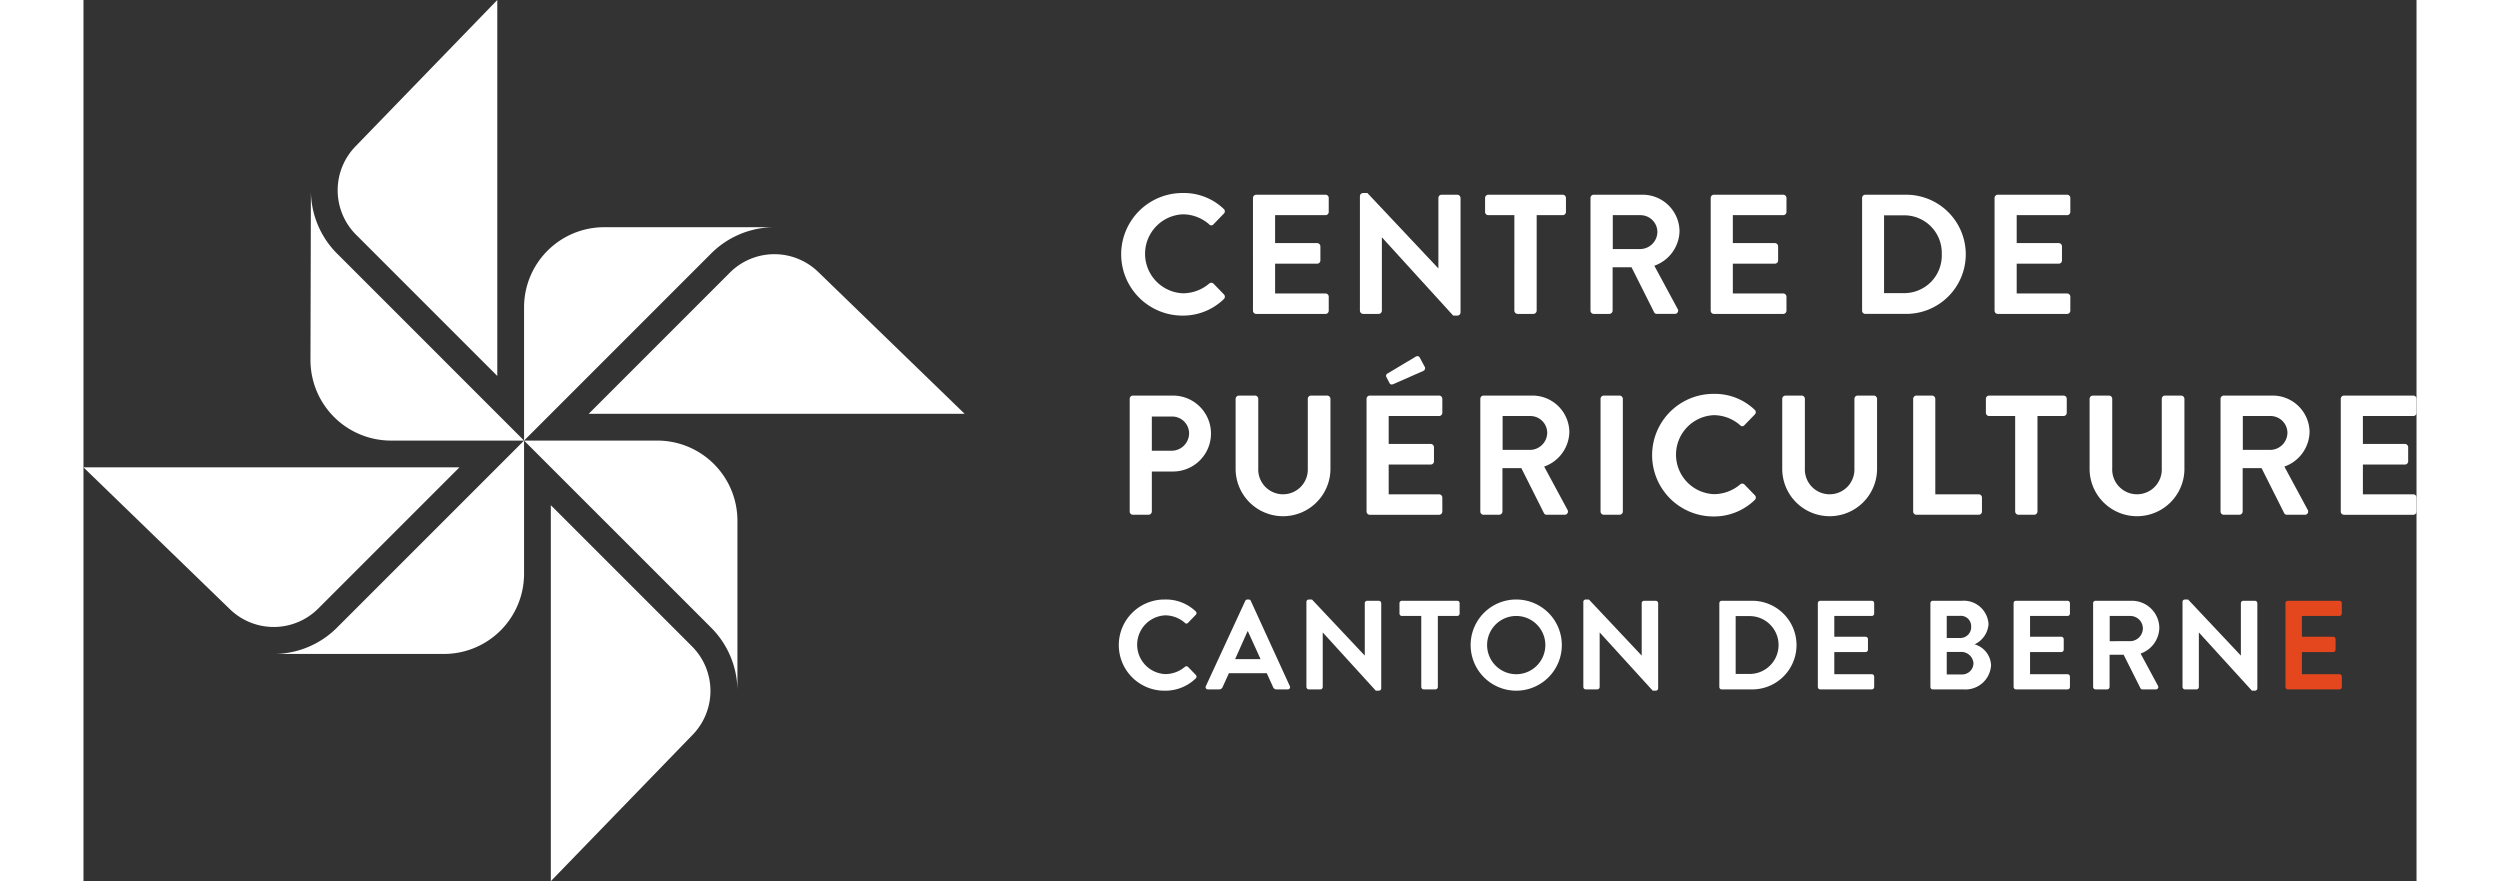 <svg xmlns="http://www.w3.org/2000/svg" width="245.076" height="86.381" viewBox="0 0 309.276 116.81"><rect x="0" y="0" width="309.276" height="116.81" fill="#333333" stroke="none"/><title>MVB Logo FR</title><g style="isolation:isolate"><g id="Layer_2" data-name="Layer 2"><g id="Layer_1-2" data-name="Layer 1"><g style="mix-blend-mode:multiply"><path d="M97.395,36.048a8.346,8.346,0,0,0-11.708.093L66.973,54.856H116.81Z" style="fill:#ffffff"/><path d="M54.856,49.837V0L36.048,19.415a8.346,8.346,0,0,0,.093,11.708L54.856,49.837Z" style="fill:#ffffff"/><path d="M19.415,80.762a8.345,8.345,0,0,0,11.707-.093L49.837,61.954H0Z" style="fill:#ffffff"/><path d="M61.954,116.81l18.808-19.415a8.346,8.346,0,0,0-.093-11.708L61.954,66.973Z" style="fill:#ffffff"/><path d="M58.405,40.739V58.405L83.178,33.632A11.889,11.889,0,0,1,91.494,30.12H69.052A10.625,10.625,0,0,0,58.405,40.739Z" style="fill:#ffffff"/><path d="M40.739,58.405H58.405L33.631,33.632a11.858,11.858,0,0,1-3.483-8.316L30.091,47.757A10.676,10.676,0,0,0,40.739,58.405Z" style="fill:#ffffff"/><path d="M58.405,76.071V58.405L33.631,83.178A11.89,11.89,0,0,1,25.316,86.69H47.757A10.625,10.625,0,0,0,58.405,76.071Z" style="fill:#ffffff"/><path d="M76.071,58.405H58.405L83.178,83.178A11.889,11.889,0,0,1,86.69,91.494V69.053A10.625,10.625,0,0,0,76.071,58.405Z" style="fill:#ffffff"/></g><g style="mix-blend-mode:multiply"><path d="M145.686,25.588a7.637,7.637,0,0,1,5.461,2.099.419.419,0,0,1,.022.632l-1.376,1.422a.361.361,0,0,1-.565,0,5.34,5.34,0,0,0-3.475-1.332,5.24,5.24,0,0,0,.022,10.472,5.418,5.418,0,0,0,3.453-1.287.417.417,0,0,1,.565,0l1.399,1.444a.43.43,0,0,1-.023.609,7.744,7.744,0,0,1-5.483,2.189,8.124,8.124,0,1,1,0-16.249Z" style="fill:#ffffff"/><path d="M155.032,26.243a.429.429,0,0,1,.429-.429h9.185a.429.429,0,0,1,.429.429v1.851a.428.428,0,0,1-.429.429h-6.681v3.701H163.54a.444.444,0,0,1,.429.429v1.873a.428.428,0,0,1-.429.429h-5.574v3.95h6.681a.428.428,0,0,1,.429.429v1.851a.428.428,0,0,1-.429.429h-9.185a.428.428,0,0,1-.429-.429Z" style="fill:#ffffff"/><path d="M169.209,25.995a.424.424,0,0,1,.429-.406h.565L179.59,35.563h.022v-9.32a.429.429,0,0,1,.429-.429h2.077a.444.444,0,0,1,.429.429v15.188a.424.424,0,0,1-.429.406h-.542l-9.434-10.358H172.12v9.704a.428.428,0,0,1-.429.429h-2.054a.444.444,0,0,1-.429-.429Z" style="fill:#ffffff"/><path d="M189.683,28.522h-3.452a.429.429,0,0,1-.43-.429V26.243a.429.429,0,0,1,.43-.429h9.861a.429.429,0,0,1,.429.429v1.851a.428.428,0,0,1-.429.429H192.64V41.183a.444.444,0,0,1-.43.429h-2.099a.444.444,0,0,1-.429-.429Z" style="fill:#ffffff"/><path d="M199.774,26.243a.429.429,0,0,1,.429-.429h6.454a4.888,4.888,0,0,1,4.92,4.852,4.981,4.981,0,0,1-3.34,4.559l3.092,5.732a.427.427,0,0,1-.384.654h-2.369a.387.387,0,0,1-.361-.203l-3.002-5.98h-2.505v5.755a.444.444,0,0,1-.429.429h-2.076a.428.428,0,0,1-.429-.429Zm6.635,6.771a2.299,2.299,0,0,0,2.234-2.302,2.245,2.245,0,0,0-2.234-2.189H202.73v4.491Z" style="fill:#ffffff"/><path d="M215.71,26.243a.429.429,0,0,1,.429-.429h9.186a.429.429,0,0,1,.429.429v1.851a.429.429,0,0,1-.429.429h-6.681v3.701h5.574a.444.444,0,0,1,.429.429v1.873a.428.428,0,0,1-.429.429h-5.574v3.95h6.681a.429.429,0,0,1,.429.429v1.851a.429.429,0,0,1-.429.429h-9.186a.429.429,0,0,1-.429-.429Z" style="fill:#ffffff"/><path d="M235.779,26.243a.424.424,0,0,1,.406-.429h5.349a7.899,7.899,0,1,1,0,15.797h-5.349a.424.424,0,0,1-.406-.429Zm5.484,12.615A4.982,4.982,0,0,0,246.34,33.69a4.976,4.976,0,0,0-5.077-5.146H238.69V38.858Z" style="fill:#ffffff"/><path d="M253.34,26.243a.429.429,0,0,1,.429-.429h9.185a.429.429,0,0,1,.429.429v1.851a.428.428,0,0,1-.429.429h-6.681v3.701h5.574a.444.444,0,0,1,.429.429v1.873a.428.428,0,0,1-.429.429h-5.574v3.95h6.681a.428.428,0,0,1,.429.429v1.851a.428.428,0,0,1-.429.429h-9.185a.428.428,0,0,1-.429-.429Z" style="fill:#ffffff"/><path d="M138.69,52.869a.428.428,0,0,1,.429-.429h5.304a5.032,5.032,0,1,1,.022,10.065h-2.821v5.304a.444.444,0,0,1-.429.429h-2.076a.429.429,0,0,1-.429-.429Zm5.552,6.883a2.326,2.326,0,0,0,2.324-2.347,2.251,2.251,0,0,0-2.324-2.189h-2.618v4.536Z" style="fill:#ffffff"/><path d="M152.731,52.869a.444.444,0,0,1,.429-.429h2.144a.428.428,0,0,1,.429.429v9.23a3.286,3.286,0,1,0,6.567.023v-9.253a.428.428,0,0,1,.429-.429h2.144a.444.444,0,0,1,.429.429v9.388a6.286,6.286,0,0,1-12.57,0Z" style="fill:#ffffff"/><path d="M170.089,52.869a.429.429,0,0,1,.429-.429h9.186a.429.429,0,0,1,.429.429v1.851a.429.429,0,0,1-.429.429h-6.681v3.701h5.574a.444.444,0,0,1,.429.429v1.873a.428.428,0,0,1-.429.429h-5.574v3.95h6.681a.429.429,0,0,1,.429.429v1.851a.429.429,0,0,1-.429.429h-9.186a.429.429,0,0,1-.429-.429Zm3.024-2.122-.406-.789a.337.337,0,0,1,.135-.429l3.701-2.212c.248-.158.475-.135.587.068l.632,1.173a.402.402,0,0,1-.136.609l-3.949,1.738C173.362,51.041,173.203,50.95,173.113,50.747Z" style="fill:#ffffff"/><path d="M185.169,52.869a.428.428,0,0,1,.429-.429h6.454a4.888,4.888,0,0,1,4.92,4.852,4.981,4.981,0,0,1-3.34,4.559l3.092,5.732a.427.427,0,0,1-.384.654h-2.369a.388.388,0,0,1-.361-.203l-3.002-5.98h-2.505v5.755a.444.444,0,0,1-.429.429h-2.076a.429.429,0,0,1-.429-.429Zm6.635,6.77a2.299,2.299,0,0,0,2.234-2.302,2.245,2.245,0,0,0-2.234-2.189h-3.679v4.491Z" style="fill:#ffffff"/><path d="M201.106,52.869a.444.444,0,0,1,.429-.429h2.099a.444.444,0,0,1,.429.429v14.94a.444.444,0,0,1-.429.429h-2.099a.444.444,0,0,1-.429-.429Z" style="fill:#ffffff"/><path d="M216.07,52.214a7.637,7.637,0,0,1,5.461,2.099.419.419,0,0,1,.022.632l-1.376,1.422a.362.362,0,0,1-.565,0,5.34,5.34,0,0,0-3.475-1.332,5.24,5.24,0,0,0,.022,10.472,5.42,5.42,0,0,0,3.453-1.286.415.415,0,0,1,.565,0l1.399,1.444a.429.429,0,0,1-.023.608,7.74,7.74,0,0,1-5.483,2.19,8.124,8.124,0,1,1,0-16.249Z" style="fill:#ffffff"/><path d="M225.192,52.869a.444.444,0,0,1,.429-.429h2.144a.428.428,0,0,1,.429.429v9.23a3.286,3.286,0,1,0,6.567.023v-9.253a.429.429,0,0,1,.429-.429h2.144a.444.444,0,0,1,.429.429v9.388a6.286,6.286,0,0,1-12.57,0Z" style="fill:#ffffff"/><path d="M242.55,52.869a.429.429,0,0,1,.429-.429h2.076a.444.444,0,0,1,.429.429V65.529h5.755a.428.428,0,0,1,.429.429v1.851a.429.429,0,0,1-.429.429h-8.26a.429.429,0,0,1-.429-.429Z" style="fill:#ffffff"/><path d="M256.072,55.148h-3.452a.429.429,0,0,1-.43-.429V52.869a.429.429,0,0,1,.43-.429h9.861a.429.429,0,0,1,.429.429v1.851a.429.429,0,0,1-.429.429h-3.452V67.809a.444.444,0,0,1-.43.429H256.5a.444.444,0,0,1-.429-.429Z" style="fill:#ffffff"/><path d="M265.937,52.869a.444.444,0,0,1,.429-.429h2.143a.428.428,0,0,1,.429.429v9.23a3.286,3.286,0,1,0,6.567.023v-9.253a.429.429,0,0,1,.429-.429h2.145a.444.444,0,0,1,.429.429v9.388a6.286,6.286,0,0,1-12.57,0Z" style="fill:#ffffff"/><path d="M283.295,52.869a.428.428,0,0,1,.429-.429h6.454a4.888,4.888,0,0,1,4.92,4.852,4.981,4.981,0,0,1-3.34,4.559L294.85,67.583a.427.427,0,0,1-.384.654h-2.369a.388.388,0,0,1-.361-.203l-3.002-5.98h-2.505v5.755a.444.444,0,0,1-.429.429h-2.076a.429.429,0,0,1-.429-.429Zm6.635,6.77a2.299,2.299,0,0,0,2.234-2.302,2.245,2.245,0,0,0-2.234-2.189h-3.679v4.491Z" style="fill:#ffffff"/><path d="M299.233,52.869a.428.428,0,0,1,.429-.429h9.185a.428.428,0,0,1,.429.429v1.851a.428.428,0,0,1-.429.429h-6.681v3.701h5.574a.444.444,0,0,1,.429.429v1.873a.428.428,0,0,1-.429.429h-5.574v3.95h6.681a.428.428,0,0,1,.429.429v1.851a.429.429,0,0,1-.429.429h-9.185a.429.429,0,0,1-.429-.429Z" style="fill:#ffffff"/><path d="M143.366,79.473a5.684,5.684,0,0,1,4.062,1.561.314.314,0,0,1,.017.471l-1.024,1.057a.267.267,0,0,1-.419,0,3.972,3.972,0,0,0-2.585-.99,3.897,3.897,0,0,0,.017,7.788,4.031,4.031,0,0,0,2.568-.956.307.307,0,0,1,.419,0l1.041,1.074a.32.32,0,0,1-.017.453,5.763,5.763,0,0,1-4.079,1.628,6.043,6.043,0,1,1,0-12.085Z" style="fill:#ffffff"/><path d="M148.788,90.953l5.22-11.296a.303.303,0,0,1,.285-.185h.168a.287.287,0,0,1,.286.185l5.169,11.296a.296.296,0,0,1-.285.436h-1.46a.483.483,0,0,1-.487-.336l-.822-1.812H151.843l-.822,1.812a.506.506,0,0,1-.487.336h-1.46A.296.296,0,0,1,148.788,90.953Zm7.251-3.575-1.679-3.692h-.05l-1.645,3.692Z" style="fill:#ffffff"/><path d="M162.116,79.774a.316.316,0,0,1,.319-.302h.419l6.982,7.419h.017V79.959a.319.319,0,0,1,.319-.318h1.544a.33.33,0,0,1,.319.318V91.256a.316.316,0,0,1-.319.302h-.402l-7.017-7.704h-.017V91.07a.319.319,0,0,1-.318.319h-1.527a.331.331,0,0,1-.319-.319Z" style="fill:#ffffff"/><path d="M177.341,81.654h-2.568a.319.319,0,0,1-.319-.318V79.959a.319.319,0,0,1,.319-.318h7.335a.318.318,0,0,1,.318.318v1.377a.318.318,0,0,1-.318.318h-2.568V91.07a.33.33,0,0,1-.318.319h-1.562a.33.33,0,0,1-.318-.319Z" style="fill:#ffffff"/><path d="M189.913,79.473a6.043,6.043,0,1,1-6.025,6.06A6.032,6.032,0,0,1,189.913,79.473Zm0,9.902a3.86,3.86,0,1,0-3.844-3.843A3.868,3.868,0,0,0,189.913,89.375Z" style="fill:#ffffff"/><path d="M198.826,79.774a.316.316,0,0,1,.319-.302h.419l6.982,7.419h.018V79.959a.318.318,0,0,1,.318-.318h1.544a.33.33,0,0,1,.319.318V91.256a.316.316,0,0,1-.319.302h-.402l-7.017-7.704h-.017V91.07a.318.318,0,0,1-.318.319h-1.527a.331.331,0,0,1-.319-.319Z" style="fill:#ffffff"/><path d="M216.854,79.959a.315.315,0,0,1,.302-.318h3.978a5.875,5.875,0,1,1,0,11.749h-3.978a.316.316,0,0,1-.302-.319Zm4.079,9.383a3.836,3.836,0,0,0,0-7.671h-1.914v7.671Z" style="fill:#ffffff"/><path d="M229.912,79.959a.319.319,0,0,1,.319-.318h6.831a.318.318,0,0,1,.318.318v1.377a.318.318,0,0,1-.318.318H232.094v2.753h4.146a.33.33,0,0,1,.318.319v1.393a.319.319,0,0,1-.318.319H232.094V89.375h4.969a.319.319,0,0,1,.318.319V91.07a.319.319,0,0,1-.318.319h-6.831a.319.319,0,0,1-.319-.319Z" style="fill:#ffffff"/><path d="M244.835,79.959a.319.319,0,0,1,.319-.318h3.844a3.288,3.288,0,0,1,3.541,3.104,3.197,3.197,0,0,1-1.846,2.669,3.017,3.017,0,0,1,2.182,2.736,3.394,3.394,0,0,1-3.659,3.239h-4.062a.319.319,0,0,1-.319-.319Zm3.961,4.616a1.439,1.439,0,0,0,1.443-1.511,1.37,1.37,0,0,0-1.443-1.427H247v2.938Zm.235,4.834a1.498,1.498,0,0,0,1.511-1.527,1.625,1.625,0,0,0-1.712-1.46H247v2.987Z" style="fill:#ffffff"/><path d="M255.863,79.959a.319.319,0,0,1,.319-.318h6.831a.319.319,0,0,1,.319.318v1.377a.319.319,0,0,1-.319.318h-4.969v2.753h4.146a.33.33,0,0,1,.318.319v1.393a.319.319,0,0,1-.318.319h-4.146V89.375h4.969a.319.319,0,0,1,.319.319V91.07a.319.319,0,0,1-.319.319h-6.831a.319.319,0,0,1-.319-.319Z" style="fill:#ffffff"/><path d="M266.404,79.959a.319.319,0,0,1,.319-.318h4.8a3.635,3.635,0,0,1,3.659,3.608,3.704,3.704,0,0,1-2.484,3.391l2.3,4.264a.317.317,0,0,1-.285.486H272.95a.288.288,0,0,1-.269-.151L270.45,86.791h-1.863V91.07a.33.33,0,0,1-.318.319h-1.544a.319.319,0,0,1-.319-.319Zm4.935,5.036a1.71,1.71,0,0,0,1.662-1.713,1.67,1.67,0,0,0-1.662-1.628h-2.735v3.341Z" style="fill:#ffffff"/><path d="M278.255,79.774a.316.316,0,0,1,.319-.302h.419l6.982,7.419h.017V79.959a.319.319,0,0,1,.319-.318h1.544a.33.33,0,0,1,.319.318V91.256a.316.316,0,0,1-.319.302h-.402l-7.017-7.704H280.42V91.07a.319.319,0,0,1-.318.319h-1.527a.331.331,0,0,1-.319-.319Z" style="fill:#ffffff"/><path d="M291.902,79.959a.319.319,0,0,1,.319-.318h6.831a.319.319,0,0,1,.319.318v1.377a.319.319,0,0,1-.319.318h-4.969v2.753H298.23a.33.33,0,0,1,.318.319v1.393a.319.319,0,0,1-.318.319h-4.146V89.375h4.969a.319.319,0,0,1,.319.319V91.07a.319.319,0,0,1-.319.319h-6.831a.319.319,0,0,1-.319-.319Z" style="fill:#e4471e"/></g></g></g></g></svg>